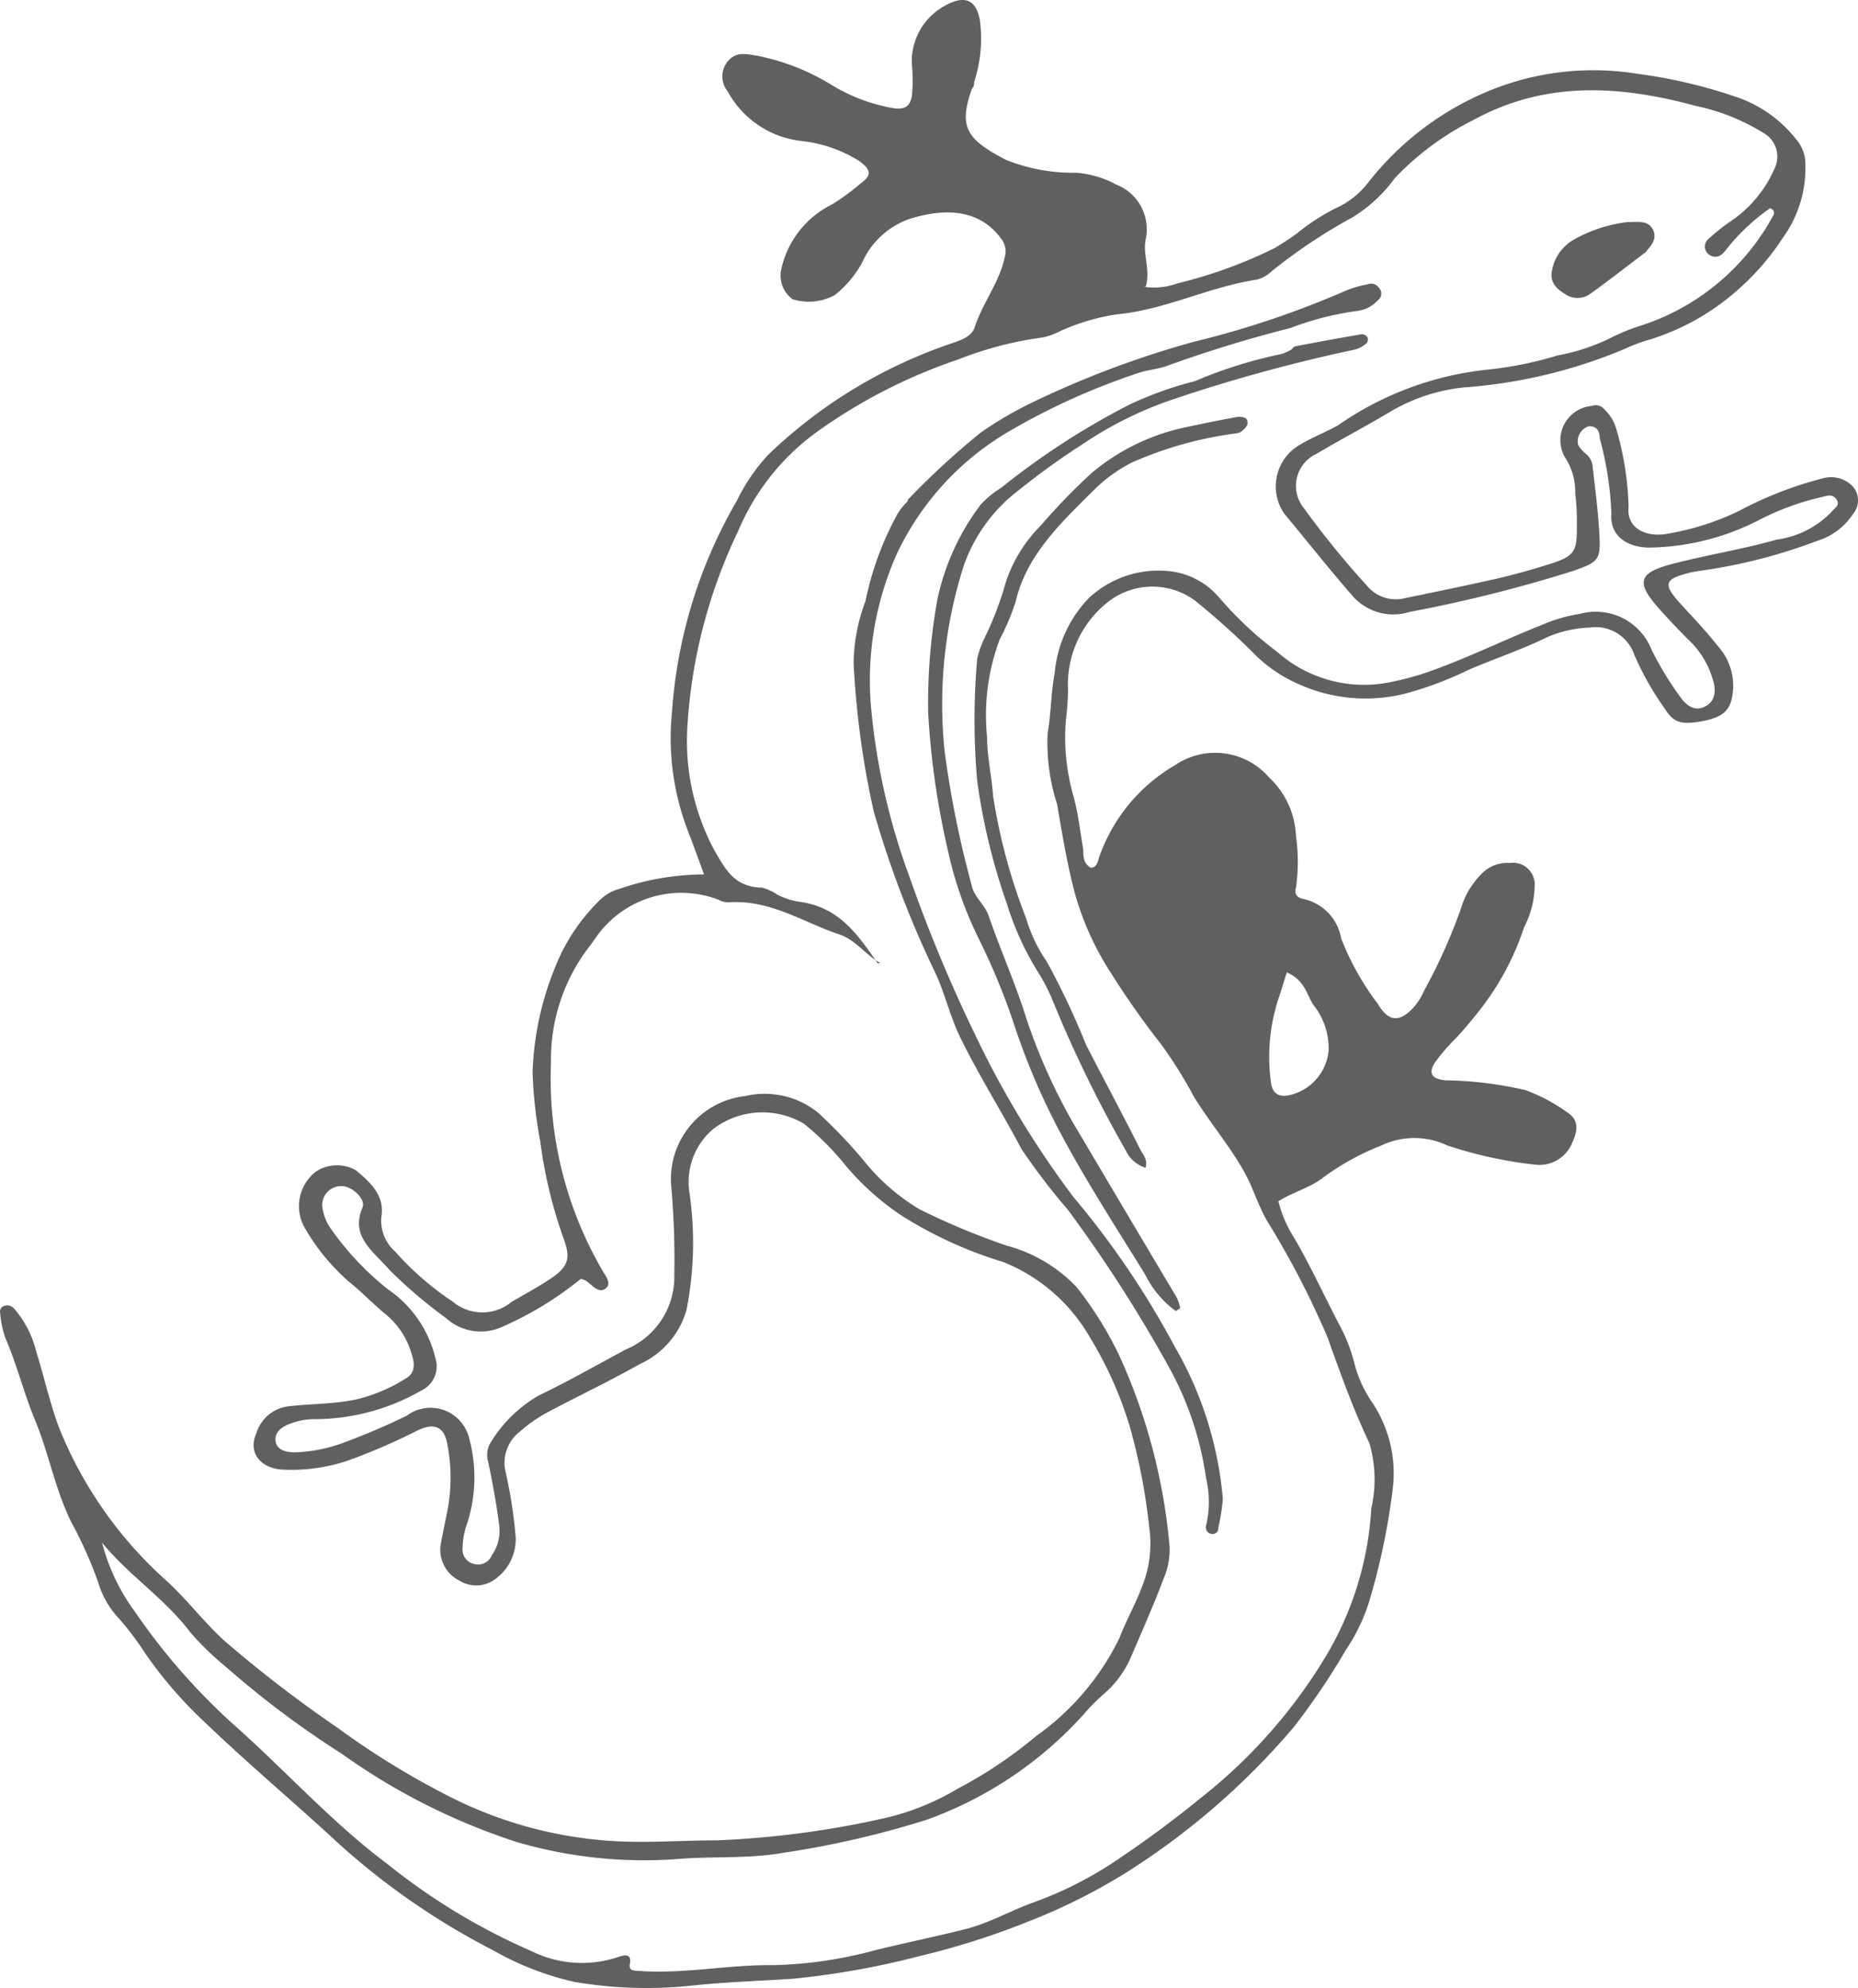 <svg id="Layer_1" data-name="Layer 1" xmlns="http://www.w3.org/2000/svg" viewBox="0 0 911.89 975.73"><defs><style>.cls-1{fill:#616061;}</style></defs><path class="cls-1" d="M605,152.88a33.15,33.15,0,0,0,16.34-1.61,228.94,228.94,0,0,0,47.94-17.41c3.72-2.25,7.44-4.63,10.89-7.16a103.6,103.6,0,0,1,19-12.35,41.82,41.82,0,0,0,16.47-13.28,146.07,146.07,0,0,1,60.17-44.9,135,135,0,0,1,71.33-7.84,250.46,250.46,0,0,1,50.1,11.91,62.67,62.67,0,0,1,27.63,19.92,18.75,18.75,0,0,1,4.83,13.28,58.28,58.28,0,0,1-11.27,35.72A123.65,123.65,0,0,1,895,155.73a117.34,117.34,0,0,1-41.44,23,81.77,81.77,0,0,0-12.49,4.63A248.84,248.84,0,0,1,763,202.22a88.2,88.2,0,0,0-38,12.58c-11.69,6.9-23.78,13.28-35.42,20.18a17.28,17.28,0,0,0-6,26.57A429.82,429.82,0,0,0,715,300.12a18.07,18.07,0,0,0,8.31,5.36,18.26,18.26,0,0,0,9.89.23c14.87-3.06,29.75-6.12,44.49-9.44,9.16-2.12,18.2-4.65,26.57-7.31,12.22-3.84,13.28-6.24,13.28-18.06a115.17,115.17,0,0,0-.81-16.6,30.94,30.94,0,0,0-5.16-17.93,16.87,16.87,0,0,1,13.28-25,5.49,5.49,0,0,1,3.4-.16,5.32,5.32,0,0,1,2.83,1.88,21.56,21.56,0,0,1,5.84,9.66,148.52,148.52,0,0,1,6,38.26c-1.06,9.41,7,14.73,17.92,13.28A130.16,130.16,0,0,0,896.93,263a184.77,184.77,0,0,1,40.78-15.94,14.75,14.75,0,0,1,15.4,4,10.31,10.31,0,0,1,0,13.28,32.29,32.29,0,0,1-17.71,13.29,262.79,262.79,0,0,1-57.95,14.74l-3.72.66c-13.28,3.22-14.22,5.57-5.59,15.14,6.25,6.9,12.5,13.28,18.47,20.93a29,29,0,0,1,7.16,25c-1.45,7.56-5.44,10.49-16.6,12.34-9,1.34-12.34,0-16.47-6.44a145.27,145.27,0,0,1-15-26.56,20,20,0,0,0-21.91-13.28,57.31,57.31,0,0,0-21.25,4.91c-12.22,6-25.5,10.37-38.13,15.81a174.92,174.92,0,0,1-30.58,11.56,79.84,79.84,0,0,1-53.13-4.65,70,70,0,0,1-21.25-14.49A367.73,367.73,0,0,0,630,306.82a35.3,35.3,0,0,0-41.56,0A51.49,51.49,0,0,0,567.83,351a134.83,134.83,0,0,1-1.07,14.49,104.91,104.91,0,0,0,4,38.4c2.12,8.23,3.06,16.73,4.52,25.23,0,3.22,0,6.78,3.72,8.9,2.92,0,3.45-3.06,4-4.91a84.55,84.55,0,0,1,37.37-45.45,35,35,0,0,1,46.07,6,41.62,41.62,0,0,1,13.24,28.81,89.7,89.7,0,0,1,0,25.35c-.79,2.8,0,4.83,3.86,5.59a23.91,23.91,0,0,1,18.32,19.32,132.78,132.78,0,0,0,18.06,32.2c5.32,9.16,11.16,9.16,18.34.66a36.47,36.47,0,0,0,4.64-7.84,265.32,265.32,0,0,0,17.8-39.87,39.79,39.79,0,0,1,9.82-16.59,17.4,17.4,0,0,1,14.09-5.59,10.64,10.64,0,0,1,12.22,10,45.31,45.31,0,0,1-5.18,21.52,133.25,133.25,0,0,1-21.13,39.85q-5.58,7.24-11.94,14.2A100.92,100.92,0,0,0,748,533.46c-3.59,5.46-1.72,8.38,5.31,8.91a184.16,184.16,0,0,1,39.06,4.83,85,85,0,0,1,20.45,10.9c5.31,3.31,5.58,8.35,2.4,15a17.32,17.32,0,0,1-18.34,10.63,206.51,206.51,0,0,1-43-9.42,37.59,37.59,0,0,0-32.2,0,126.05,126.05,0,0,0-28.43,15.6c-6.44,5.17-15.13,7.29-22.19,11.82a59.87,59.87,0,0,0,7.59,17.7c8.63,14.75,15.53,30.16,23.5,45.16a80.77,80.77,0,0,1,6.25,16.88,60.48,60.48,0,0,0,8.89,19.31,62.47,62.47,0,0,1,9.83,42.51,333.53,333.53,0,0,1-11.43,54.59A89.9,89.9,0,0,1,704,822.19,333.8,333.8,0,0,1,678.44,860a358.93,358.93,0,0,1-83.54,72.12A291.59,291.59,0,0,1,548,955.36a376.06,376.06,0,0,1-53.13,16.86,399,399,0,0,1-62.79,11.16c-16.72,1.06-33.6,1.61-50.34,3.46a210.67,210.67,0,0,1-56.35-2,144.14,144.14,0,0,1-39.84-15.54,353.3,353.3,0,0,1-79.7-56c-20.44-18.73-41.85-36.79-61.75-55.92a206.89,206.89,0,0,1-29.22-33.8,146.22,146.22,0,0,0-12.48-16.62,44.47,44.47,0,0,1-10.62-18.32A201.61,201.61,0,0,0,78.5,759c-7.84-16.1-10.9-33.34-17.53-49.54-5.59-13.28-9-27.63-14.87-41a50.77,50.77,0,0,1-2.4-12A2.91,2.91,0,0,1,46,653a4.34,4.34,0,0,1,4.46,1.32,49.56,49.56,0,0,1,10.88,20.93c3.87,12.36,6.65,25.11,11.16,37.33a201.06,201.06,0,0,0,53.13,75.67c10.16,9.35,18.21,20.23,28.36,29.39a624.54,624.54,0,0,0,55.52,42.65,395.28,395.28,0,0,0,53.12,32.79,204.17,204.17,0,0,0,77.17,22.32c18.74,1.61,36.93,0,55.39,0a455.24,455.24,0,0,0,83-11A124.15,124.15,0,0,0,513.75,890a217.31,217.31,0,0,0,38.38-25.76A127.56,127.56,0,0,0,593,816.18c3.31-8.64,8-16.87,11.27-25.64a56.56,56.56,0,0,0,3.46-28.29A298.07,298.07,0,0,0,598,711.91a187,187,0,0,0-19.32-43.16,85.83,85.83,0,0,0-42.63-37.19,204.74,204.74,0,0,1-49.38-22.44,128.87,128.87,0,0,1-29.35-26.57,135.33,135.33,0,0,0-19.12-18.87,39.84,39.84,0,0,0-44.63,2.66,34.08,34.08,0,0,0-11.54,31.34,170.11,170.11,0,0,1-1.47,57.38,41.58,41.58,0,0,1-23,26.61c-15,8.51-30.81,15.94-46,24.06A71,71,0,0,0,299,714.61a19.34,19.34,0,0,0-7.18,20.19,233.37,233.37,0,0,1,4.91,31.88,24.14,24.14,0,0,1-11.15,21.25,15.62,15.62,0,0,1-16.47,0,17,17,0,0,1-9.29-17.13c1.06-5.84,2.25-11.56,3.44-17.4a86.14,86.14,0,0,0,0-32c-1.45-9-6.44-11.41-15.26-6.9a302.85,302.85,0,0,1-30.28,13.28,85.79,85.79,0,0,1-33.81,5.71c-12,0-18.87-8.05-14.49-17.8a18.83,18.83,0,0,1,15.46-13.29c11-1.32,22.18-1.06,33.19-3.31a79.87,79.87,0,0,0,24.44-10.22c5.72-3.06,4.4-8.51,2.8-13.29a38.81,38.81,0,0,0-11.93-18c-6.44-5.19-11.94-11.16-18.46-16.34a103.49,103.49,0,0,1-21.79-26.57,21.5,21.5,0,0,1,5.41-27.42,18.94,18.94,0,0,1,19.66-.8c7.29,6,14.35,12.62,12.61,22.84a20.1,20.1,0,0,0,6.65,17A143.75,143.75,0,0,0,265.85,651a22.55,22.55,0,0,0,29,0c6.25-3.59,12.62-7.05,18.59-11,9.29-6.12,10.36-10.22,6.78-20.06a227.88,227.88,0,0,1-11.43-47.54A225,225,0,0,1,305,538.39,149.78,149.78,0,0,1,319,480.21a94.78,94.78,0,0,1,19.32-26.57,20.89,20.89,0,0,1,9.16-5.18,128.71,128.71,0,0,1,41.69-7.16c-2.91-7.84-5.31-14.75-8.05-21.66a127.18,127.18,0,0,1-7.69-57.95,238.79,238.79,0,0,1,31.88-103.86,92.36,92.36,0,0,1,15.4-22.54,241.11,241.11,0,0,1,90.32-54.74c5-1.72,9.56-3.44,11-7.84,3.72-11.69,12-21.78,14.62-34a10,10,0,0,0,.39-4.75,10.05,10.05,0,0,0-1.86-4.41c-10.75-14.88-27.62-15.41-45.07-10a39.93,39.93,0,0,0-23.38,21.53,53.06,53.06,0,0,1-13.28,15.81A26.59,26.59,0,0,1,432.64,159,14.31,14.31,0,0,1,427.13,144a46.67,46.67,0,0,1,25-31.6,117.72,117.72,0,0,0,14.22-10.5c5.31-3.85,4.64-6.63-1.06-10.76a66.7,66.7,0,0,0-28.47-9.82,47.14,47.14,0,0,1-36.12-24.44,11.53,11.53,0,0,1,0-14.48c4-5,8.9-3.85,14.49-2.92a110.7,110.7,0,0,1,37.19,14.73,86.87,86.87,0,0,0,29.49,11c6,.93,8.35-.93,9.29-5.84a76.14,76.14,0,0,0,0-15.54,31,31,0,0,1,15.68-28.56c10.22-6,16.2-3.32,17.79,7.44a68.66,68.66,0,0,1-2.92,29.75,3.88,3.88,0,0,1-1.06,3.22c-6.65,18.72-2.8,24.71,16.47,34.81a87.92,87.92,0,0,0,34.66,6.44,48.23,48.23,0,0,1,19.6,5.76A23.53,23.53,0,0,1,606,129.24c-1.73,7.57,2.39,15.14,0,23.51ZM475.62,484.8c-7.3-4.12-12.09-11.43-20.18-14.09-17.94-6-34-17.26-54.6-15.67a10.9,10.9,0,0,1-4.63-1.33,51,51,0,0,0-59.38,17.53l-3.46,4.83a90.67,90.67,0,0,0-19.32,57.65,187.12,187.12,0,0,0,25.25,102c1.61,2.78,4.83,6.63,1.32,9s-6.64-2.25-9.66-4.12a13.75,13.75,0,0,0-2.26-.79,167.73,167.73,0,0,1-38.41,23.46,25.27,25.27,0,0,1-27.71-4.17,234.26,234.26,0,0,1-27.75-23.64c-8.05-9.3-19.4-16.34-13.28-30.68,1.72-4.38-5.45-10.63-10.37-10.5a9.29,9.29,0,0,0-9.29,10.75,24,24,0,0,0,4.25,10.37A142.56,142.56,0,0,0,234,644.92a56.94,56.94,0,0,1,23.91,36.53,13.28,13.28,0,0,1-7.7,13.28,105.31,105.31,0,0,1-52.46,13.94A32.3,32.3,0,0,0,186,710.94c-4.91,1.73-8,4.83-7,9.16s6.44,5,10.23,4.83A75,75,0,0,0,212,720.31,337.24,337.24,0,0,0,243.2,707a19.51,19.51,0,0,1,30.67,11,73.1,73.1,0,0,1-.92,41.7,37,37,0,0,0-2.27,12,7.19,7.19,0,0,0,5.46,8,7.32,7.32,0,0,0,8.89-4.25,20.74,20.74,0,0,0,3.59-14.75c-1.32-10.35-3.22-20.59-5.32-30.81a11.8,11.8,0,0,1,1.61-10.5A66.44,66.44,0,0,1,308.16,697c14.6-7,28.56-15,42.63-22.54a38.53,38.53,0,0,0,23.78-36.66A411,411,0,0,0,373,593.58a41,41,0,0,1,36.26-43.47,41.83,41.83,0,0,1,35.72,8,250.3,250.3,0,0,1,22.54,23.63,102.64,102.64,0,0,0,27.37,23.91,355.59,355.59,0,0,0,42.64,17.81,73.42,73.42,0,0,1,34.41,20.31A176.25,176.25,0,0,1,593,677.55a285.4,285.4,0,0,1,24.59,93,34.85,34.85,0,0,1-2.8,16.19c-5,13.28-10.89,26.57-16.6,39.85a50.15,50.15,0,0,1-13.28,17.37c-2.39,2.12-4.51,4.25-6.64,6.44a190.32,190.32,0,0,1-79.7,54.85,458,458,0,0,1-70.89,16.32c-16.74,2.92-33.81,1.61-50.6,2.92a222.14,222.14,0,0,1-79.69-8.23,313.77,313.77,0,0,1-86-43.35,458.19,458.19,0,0,1-56.84-42.63,141,141,0,0,1-17.54-17c-12.22-16.34-30.28-28-43.3-44a99.07,99.07,0,0,0,16.21,34,312.43,312.43,0,0,0,47,54.06c26.56,23.38,49,48.88,77.44,70.13a309.07,309.07,0,0,0,70,42.24,55.82,55.82,0,0,0,41.85,3.22c3.72-1.33,7.85-2.52,6.44,3.85,0,2.66,2,2.53,4,2.66,22.31,1.72,44.09-3.06,66.41-2.79a208,208,0,0,0,51-7.58c14.34-3.45,28.69-6.44,43-10,12.22-3.06,22.45-9.18,34-13.28a185.09,185.09,0,0,0,37.73-18.74,532.71,532.71,0,0,0,43.83-32.2,257.16,257.16,0,0,0,62.55-71.19,159.28,159.28,0,0,0,21.48-71.21,63.34,63.34,0,0,0-.94-32c-8-16.88-14.2-34.15-20.44-51.68a423,423,0,0,0-30-57.77c-4.1-7.31-6.44-15.15-10.35-22.54-7.18-13.28-17.4-25.09-25.37-38.12a218,218,0,0,0-15.94-25.5,415.85,415.85,0,0,1-24.44-34.66,143.32,143.32,0,0,1-17.71-38.51c-4-14.75-6.44-29.75-9-44.77A98.23,98.23,0,0,1,557.8,372c1.72-9.84,1.61-19.66,3.46-29.5a60.62,60.62,0,0,1,16.85-36.91,50.12,50.12,0,0,1,37.47-13.28,37.32,37.32,0,0,1,26.56,13.28,177.44,177.44,0,0,0,28.42,26.56,64.26,64.26,0,0,0,55.78,14.73,154.79,154.79,0,0,0,15.41-4c20.18-6.78,38.92-16.22,58.58-24a76,76,0,0,1,18.73-5.46,29.46,29.46,0,0,1,35.19,17.71,159.79,159.79,0,0,0,13.33,22.09c4.38,6.52,8.63,8.05,13.28,5.46s5.18-7.84,3.32-13.29a43.2,43.2,0,0,0-10.1-17.53c-5.57-5.46-11-11.15-16.1-16.87-11.81-13.28-10.35-17.81,7.31-22.31s33.81-7,50.34-11.69a46,46,0,0,0,26.57-13.28c1.45-2,4.83-3.46,2.78-6.44s-4.83-1.74-7.71-1.07a129.77,129.77,0,0,0-30.81,11.42,121.32,121.32,0,0,1-53.13,13.28c-11.69,0-19.66-6.25-18.85-16.47a161.36,161.36,0,0,0-5.72-37.19c0-2.91-1.06-6.24-5.57-5.84a7.82,7.82,0,0,0-5.05,9,14.5,14.5,0,0,0,3.72,4.38,9.27,9.27,0,0,1,2.49,3.07,9.13,9.13,0,0,1,1,3.84c1.32,11.43,2.78,22.84,3.31,34.14s-1.06,12.22-12.34,16.33a695.11,695.11,0,0,1-80.9,20.33,26.58,26.58,0,0,1-28.29-8.24c-11.56-13.28-22-26.57-33.07-39.85a23.55,23.55,0,0,1,7.84-34.15c5.85-3.46,12.35-6,18.32-9.3a156.89,156.89,0,0,1,74.38-27.48A181,181,0,0,0,808,186.62a101.59,101.59,0,0,0,25.38-8.24,95.32,95.32,0,0,1,15.66-6.44A113.68,113.68,0,0,0,914.3,117.2c0-1.19,0-2-1.85-2.91a99.89,99.89,0,0,0-21.79,20.57c-1.86,2.53-4.65,4.65-8.24,2.27a5.06,5.06,0,0,1-1.5-1.75,4.86,4.86,0,0,1,0-4.48,4.94,4.94,0,0,1,1.5-1.74,96.39,96.39,0,0,1,10-8,60.42,60.42,0,0,0,22.54-27.22,13.28,13.28,0,0,0-5.7-16.47A103.44,103.44,0,0,0,876,64.14C838.29,53.91,802,51.79,766.84,71a138.44,138.44,0,0,0-38.65,28.58,72.94,72.94,0,0,1-20.59,19.13,266.86,266.86,0,0,0-39.85,26.56,16,16,0,0,1-7.31,4.12c-23.69,3.58-44.94,14.88-69,17.07a106.27,106.27,0,0,0-27.88,8.37,32.44,32.44,0,0,1-8,2.91,174.64,174.64,0,0,0-41.44,10.76,263.85,263.85,0,0,0-68.41,34.8,115.17,115.17,0,0,0-39.76,49.41,256.84,256.84,0,0,0-25,96.76,113.65,113.65,0,0,0,13.28,60c5.31,9,9.56,18.07,23.38,18.32a24.27,24.27,0,0,1,7.56,3.47,36.06,36.06,0,0,0,10.5,3.44c20.19,2.53,29.22,16.74,38.78,30.28Zm199.64,4.38c-1.61,4.91-2.66,8.77-4,12.62a91.58,91.58,0,0,0-3.86,41.44c.67,6.24,4.65,8,11.15,5.84a24.76,24.76,0,0,0,17.15-21.25A34.07,34.07,0,0,0,687.94,505c-3.06-5.18-4.25-12.21-13.28-15.8" transform="translate(-43.63 -12.14)"/><path class="cls-1" d="M489.18,257.41a380.34,380.34,0,0,1,35.85-33,183.43,183.43,0,0,1,25.76-15A470.35,470.35,0,0,1,629.15,180a457.19,457.19,0,0,0,75.05-25.22,49.91,49.91,0,0,1,10.5-3.05,4.43,4.43,0,0,1,3-.23,4.32,4.32,0,0,1,2.46,1.61,4.12,4.12,0,0,1,.92,5,4.38,4.38,0,0,1-1.18,1.39,16.45,16.45,0,0,1-10.62,5.31,147.37,147.37,0,0,0-32.41,8.35A636,636,0,0,0,616,191.85c-4.51,1.61-9.82,1.85-14.34,3.58A331.28,331.28,0,0,0,540,223.2a137.61,137.61,0,0,0-55.64,59.57,151.79,151.79,0,0,0-13.28,75.82,324.41,324.41,0,0,0,18.8,83.58,729.47,729.47,0,0,0,32.41,77.95,462.31,462.31,0,0,0,48.3,79.69A423,423,0,0,1,620,672.74,180,180,0,0,1,643.81,748a119.59,119.59,0,0,1-2.25,14.08,2.69,2.69,0,0,1-2.42,2.93,2.73,2.73,0,0,1-.64,0,3.24,3.24,0,0,1-1.4-.37,3.45,3.45,0,0,1-1.08-1,3.59,3.59,0,0,1-.55-1.34,3.65,3.65,0,0,1,.1-1.43,50.17,50.17,0,0,0,0-23.12,157.67,157.67,0,0,0-18.46-55A693.65,693.65,0,0,0,567.81,606a314.41,314.41,0,0,1-23-30.16c-9.66-18.32-20.93-36.12-30-54.73-4.83-10-7.31-20.93-12-31.22a501,501,0,0,1-30.41-79.69,432.54,432.54,0,0,1-9.82-72.45,88,88,0,0,1,5.84-30.59,151.5,151.5,0,0,1,14.88-41.29,28.76,28.76,0,0,1,5.84-7.71" transform="translate(-43.63 -12.14)"/><path class="cls-1" d="M620.66,655.59a48.62,48.62,0,0,1-15-17.91c-14.35-23.25-29.35-46.37-42-70.28a336.83,336.83,0,0,1-22.54-53.13,330.3,330.3,0,0,0-17.53-42.22A186.65,186.65,0,0,1,509,430.19a395.2,395.2,0,0,1-9.83-68.26,284.57,284.57,0,0,1,4.65-56.19,117.67,117.67,0,0,1,21.07-45.87,47,47,0,0,1,10-8.24,371.07,371.07,0,0,1,62.92-40.84A177.8,177.8,0,0,1,630,199.23,226.31,226.31,0,0,1,672,186a14.43,14.43,0,0,0,4.5-1.86c1.07,0,1.73-1.86,2.79-2,10.9-2.13,21.93-4.12,32.81-6a3.82,3.82,0,0,1,1.61.52,3.66,3.66,0,0,1,1.17,1.21,3,3,0,0,1-.85,3,14.16,14.16,0,0,1-6.44,3.06,788.78,788.78,0,0,0-89.66,24.7,184.3,184.3,0,0,0-43.16,21.65,355.09,355.09,0,0,0-30.81,22.19,79.52,79.52,0,0,0-27.37,37.44A223.39,223.39,0,0,0,507.26,381a496.68,496.68,0,0,0,13.25,65.59c1.06,5.71,6.44,9.56,8.23,14.74,5.84,17,13.28,33.47,18.59,50.6a280.58,280.58,0,0,0,26.56,57.38q23.54,39.84,47.29,79.69a23.77,23.77,0,0,1,1.72,5.19l-2,1.32" transform="translate(-43.63 -12.14)"/><path class="cls-1" d="M606.06,585.34a16,16,0,0,1-5.91-3.22,15.68,15.68,0,0,1-4-5.33,618.77,618.77,0,0,1-35.6-72.92,92.92,92.92,0,0,0-6.63-13.28,144.19,144.19,0,0,1-16.1-34.8,307.65,307.65,0,0,1-14.6-60.43,342.84,342.84,0,0,1,0-59.77,44.07,44.07,0,0,1,3.72-10.5,164.51,164.51,0,0,0,10.35-27.22A70.43,70.43,0,0,1,554.51,270a305.31,305.31,0,0,1,25.1-25.9,105.54,105.54,0,0,1,47.28-22.54c8-1.72,16.1-3.32,24.15-4.83,2,0,4.38,0,4.83,2.13s-1.19,3.46-2.65,4.83-4.53,1.2-6.91,1.73A183.4,183.4,0,0,0,599,239.22a73.91,73.91,0,0,0-18.34,13.28c-16.2,16.1-33.2,32-38.51,54.74a108.81,108.81,0,0,1-7.84,18.64A106.09,106.09,0,0,0,528.09,374c0,9.57,2.26,19.13,2.92,28.69a283.45,283.45,0,0,0,16.21,60.08A74.29,74.29,0,0,0,557.31,484a369.52,369.52,0,0,1,19.32,40.9C585.41,542,594.57,559,603.2,576.16c1.2,2.53,3.86,4.83,2.65,9.16" transform="translate(-43.63 -12.14)"/><path class="cls-1" d="M851.51,135.75c-9.16,6.9-18.06,13.94-27.37,20.59a10.75,10.75,0,0,1-12.6,0c-4.25-2.66-7.31-5.85-6.25-11.16A22,22,0,0,1,816,129.77a70.37,70.37,0,0,1,26.57-8.64c4.83,0,9.66-.92,12.09,3.33s0,7.7-3.22,11.16" transform="translate(-43.63 -12.14)"/><path class="cls-1" d="M752.16,514.55c2.66-2.79,5.44-5.59,8.05-8.5a160.5,160.5,0,0,0,26.57-56.59c1.61-4.38-2.66-6.91-7.44-4.91a15.69,15.69,0,0,0-8.9,8.77c-5.85,14.2-12,28.29-18.07,42.5a39.89,39.89,0,0,1-20.19,22.32,12.53,12.53,0,0,1-16.1-3.33,75.07,75.07,0,0,1-18.19-33.6,40.73,40.73,0,0,0-4.65-11.42c-1.61-2.53-3.06-5.58-7.31-5.05a11.74,11.74,0,0,0-4.65,4.49,12,12,0,0,0-1.61,6.26,20,20,0,0,0,2.53,5.06A109.11,109.11,0,0,0,691,492.64a42.43,42.43,0,0,1,10.35,19.78,31.62,31.62,0,0,1-9.66,36.79,105.72,105.72,0,0,1-11.16,6.91c-10.62,5.84-19.78,1.46-20.72-9.66a127.22,127.22,0,0,1,4.92-48.3,287.77,287.77,0,0,0,9.43-54.74,46.51,46.51,0,0,0-17.71-46.88,22.81,22.81,0,0,0-28-3c-33.22,17.26-50.09,49.91-30.59,85,9.66,17.53,21.52,34.13,32.81,50.88,6,9.16,13.28,17.53,19.12,26.56a40,40,0,0,0,25.76,21.91c1.74,0,3.22.93,3.06,2.91,0,8.65,4.52,4.83,8.05,2.81,9.18-5.19,17.81-10.77,26.56-15.56a46,46,0,0,1,41.31-3.57,228,228,0,0,0,41.72,9,8.91,8.91,0,0,0,11.27-4.83c1.46-4.25-2.66-6.44-6.44-8.5a67.22,67.22,0,0,0-27.76-8.64c-9-.79-18.21-1.07-26.56-2.52s-12.09-5.45-10.63-14.21a19.21,19.21,0,0,1,5.44-9.84l10.63-10.88" transform="translate(-43.63 -12.14)"/><path class="cls-1" d="M466.19,124.32A56.74,56.74,0,0,1,528,111c10.23,4.53,20.45,19.32,17.71,26.57-2,5.71-5,10.09-1.61,17.14s1.61,8,9.84,7.17a63.17,63.17,0,0,0,13.28-1.72c11.69-4,24-7.72,27.37-20.47a27.21,27.21,0,0,0-4.25-28.15,30.56,30.56,0,0,0-24.71-8A76.15,76.15,0,0,1,524.68,93a27.74,27.74,0,0,1-15.55-35.59A109.19,109.19,0,0,0,517,27.24c0-2.66,0-5.72-3.46-6.65a6.43,6.43,0,0,0-7.17,3.22,33.86,33.86,0,0,0-7.71,18.46,95.25,95.25,0,0,1,0,17.71c-1.45,11.16-6.76,14.35-19.13,13.29a78.07,78.07,0,0,1-9.56-2.13,132.83,132.83,0,0,1-32.41-15.81,69.76,69.76,0,0,0-23-8c-5.31-.92-7.16,1.21-5,5.46A32,32,0,0,0,422.8,66.81a91.51,91.51,0,0,0,30.29,8.9,34.71,34.71,0,0,1,20.73,11.16A13.14,13.14,0,0,1,478,92.52a13.27,13.27,0,0,1-7.59,17.16l-.46.16c-4.63,3.06-9.56,5.72-14.2,8.63a37.17,37.17,0,0,0-16.47,17.71c-1.74,4.51-6.44,9.66,0,13.28,4.38,2.66,8.89,0,14.73-7.31a190.21,190.21,0,0,1,12.22-18.72" transform="translate(-43.63 -12.14)"/></svg>